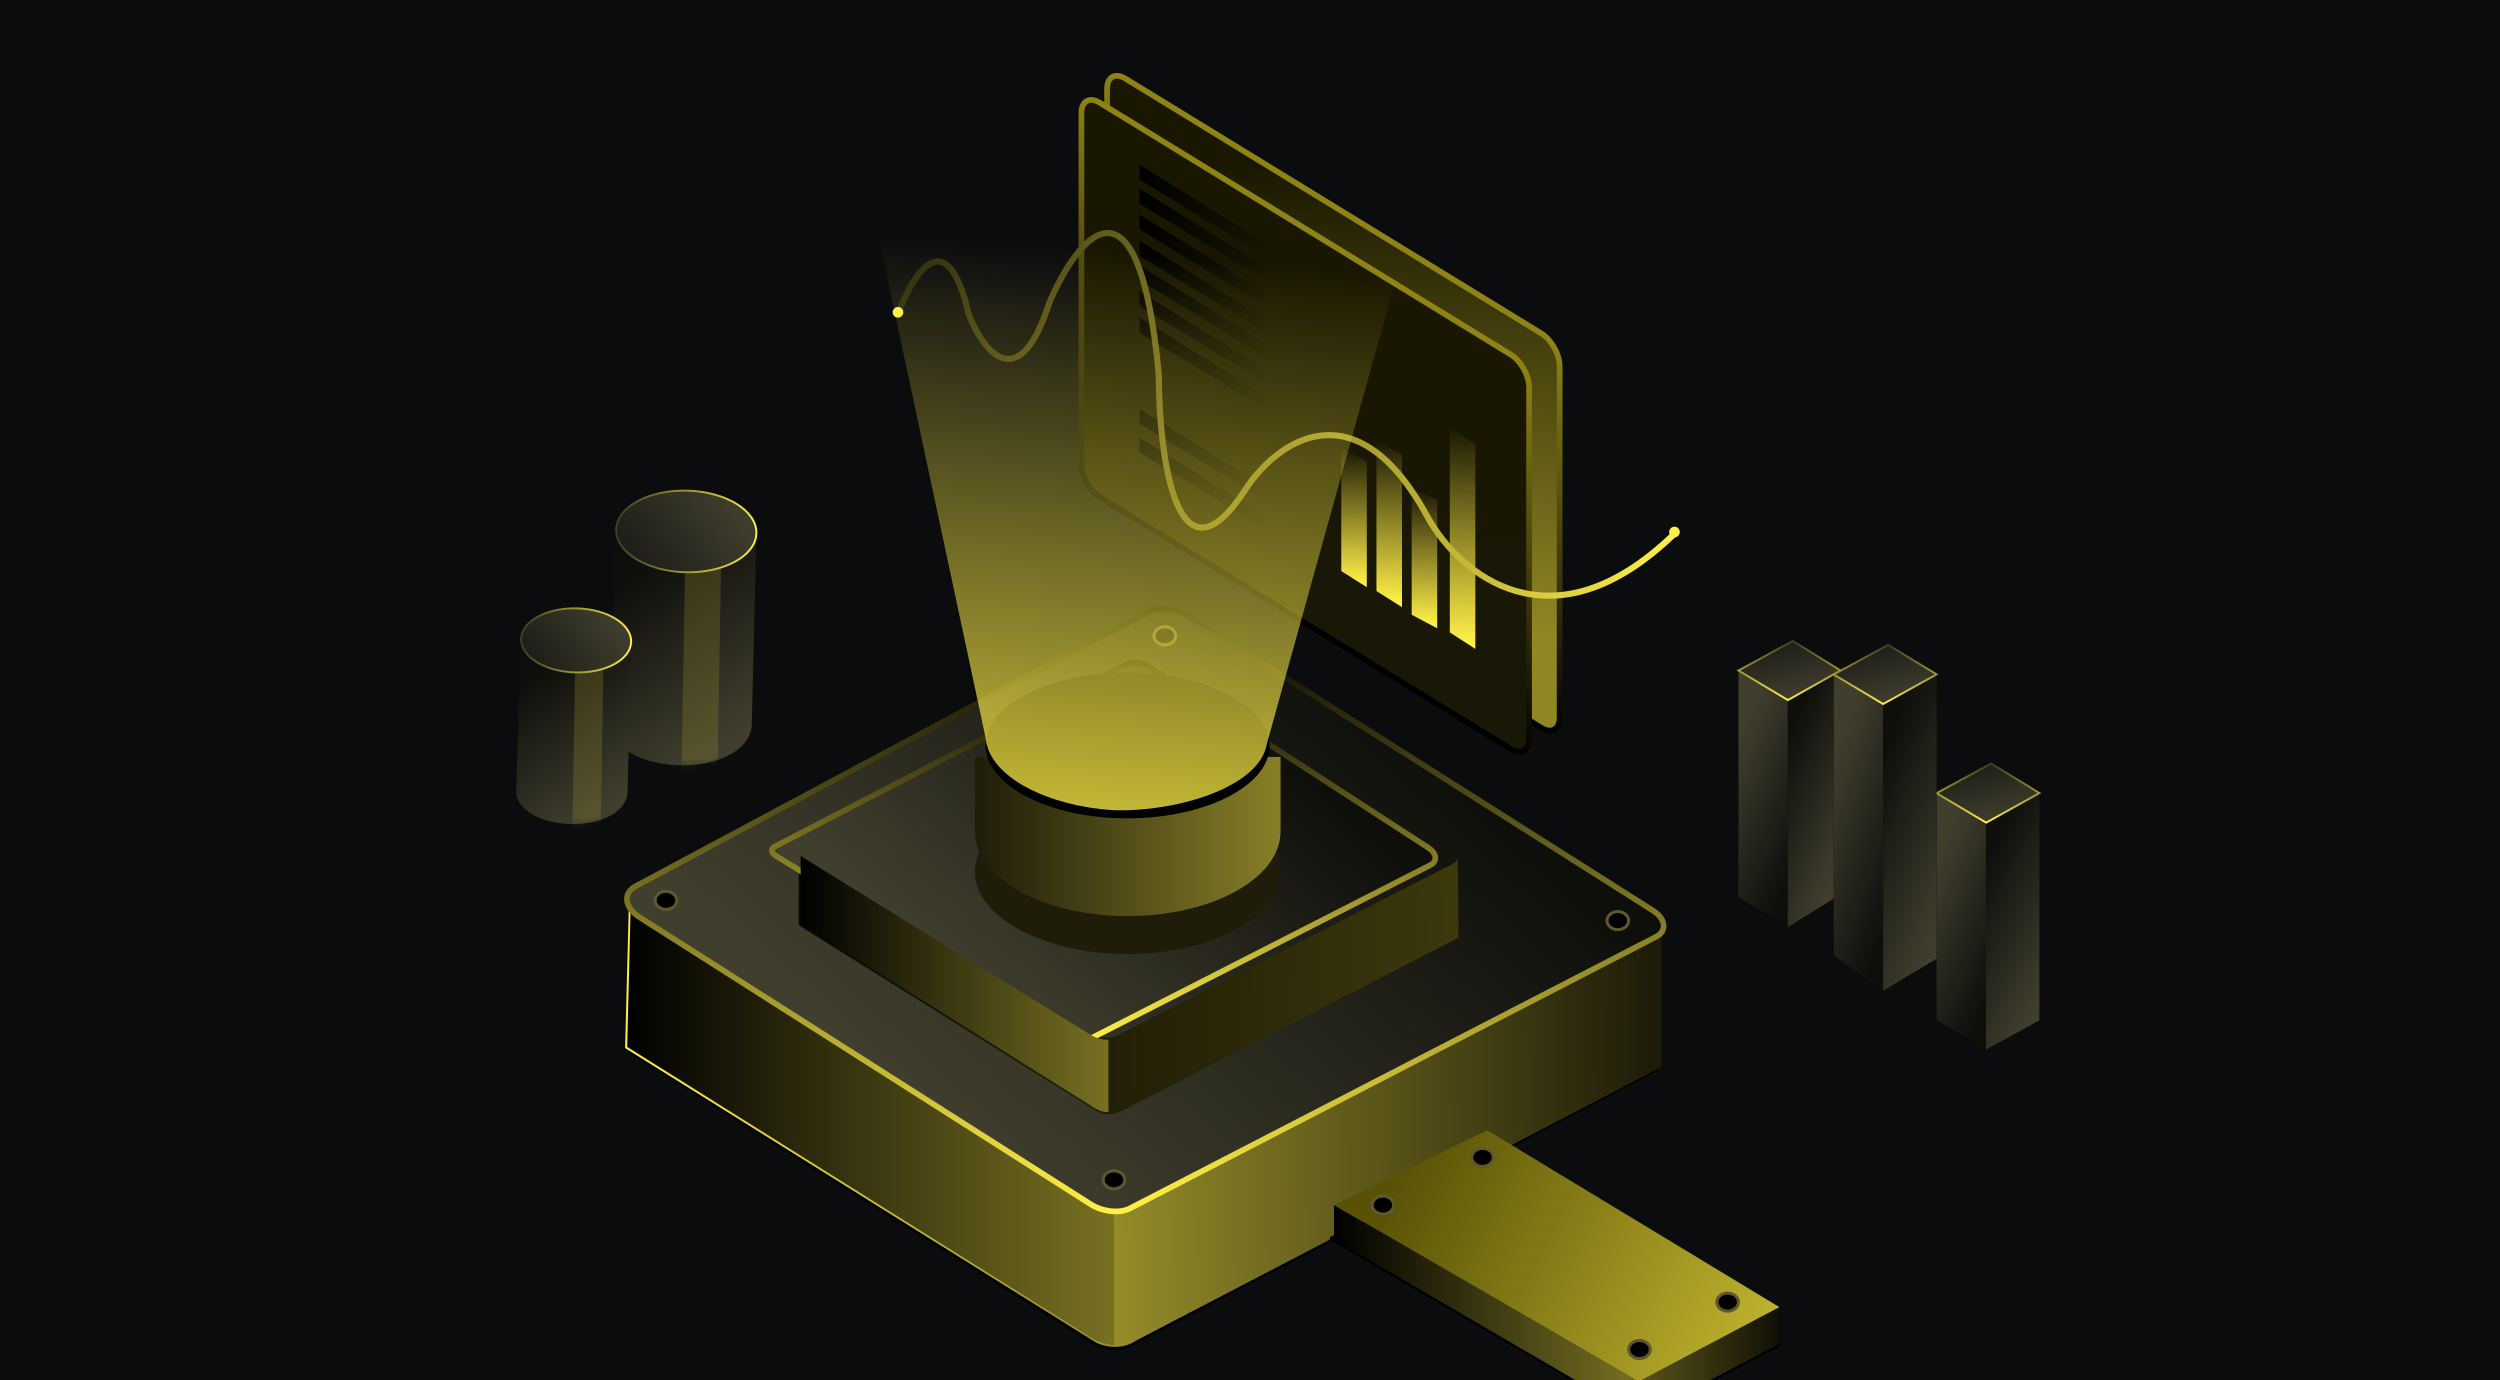 <svg width="384" height="212" viewBox="0 0 384 212" fill="none" xmlns="http://www.w3.org/2000/svg">
<g clip-path="url(#clip0_11754_19162)">
<rect width="384" height="212" fill="#0B0C0E"/>
<mask id="mask0_11754_19162" style="mask-type:luminance" maskUnits="userSpaceOnUse" x="52" y="9" width="280" height="210">
<path d="M332 9H52V219H332V9Z" fill="white"/>
</mask>
<g mask="url(#mask0_11754_19162)">
<path d="M297.458 156.634V121.817L305.039 126.356V161.226L297.458 156.634Z" fill="url(#paint0_linear_11754_19162)"/>
<path d="M313.248 156.72V121.902L305.039 126.359V161.229L313.248 156.72Z" fill="url(#paint1_linear_11754_19162)"/>
<path d="M305.074 126.359L297.455 121.832L305.841 117.274L313.248 121.817L305.074 126.359Z" fill="url(#paint2_linear_11754_19162)" stroke="url(#paint3_linear_11754_19162)" stroke-width="0.3"/>
<path d="M267.028 137.805V102.987L274.611 107.526V142.397L267.028 137.805Z" fill="url(#paint4_linear_11754_19162)"/>
<path d="M281.661 138.025V103.032L274.609 107.53V142.401L281.661 138.025Z" fill="url(#paint5_linear_11754_19162)"/>
<path d="M274.616 107.53L267.024 102.993L275.374 98.445L282.692 102.987L274.616 107.53Z" fill="url(#paint6_linear_11754_19162)" stroke="url(#paint7_linear_11754_19162)" stroke-width="0.3"/>
<path d="M281.664 146.74V103.671L289.246 108.168V152.186L281.664 146.74Z" fill="url(#paint8_linear_11754_19162)"/>
<path d="M297.457 147.26V103.592L289.248 108.156V152.185L297.457 147.26Z" fill="url(#paint9_linear_11754_19162)"/>
<path d="M289.247 108.135L281.653 103.598L290.003 99.05L297.454 103.579L289.247 108.135Z" fill="url(#paint10_linear_11754_19162)" stroke="url(#paint11_linear_11754_19162)" stroke-width="0.3"/>
<path d="M123.082 142.561C122.569 142.242 122.506 141.764 122.948 141.541L177.477 114.008C178.375 113.555 179.848 113.722 180.859 114.392L223.116 142.406C224.244 143.154 224.353 144.225 223.353 144.732L171.563 171C170.692 171.442 169.271 171.3 168.258 170.669L123.082 142.561Z" stroke="black" stroke-width="0.6"/>
<path d="M97.012 161.647C96.109 161.081 96.002 160.24 96.78 159.845L182.407 116.456C183.906 115.696 186.371 115.979 188.053 117.105L253.284 160.76C255.127 161.994 255.314 163.749 253.693 164.598L173.391 206.656C171.942 207.416 169.542 207.181 167.841 206.112L97.012 161.647Z" stroke="black" stroke-width="0.6"/>
<path d="M96.013 160.986L96.612 138.189C96.612 138.701 97.384 139.285 97.771 139.513L167.402 184.791C170.366 186.574 173.227 185.535 174.286 184.791L253.054 144.249C254.687 143.591 255.138 142.776 255.198 142.224V141.968C255.206 142.045 255.206 142.131 255.198 142.224V163.901L174.614 205.85C172.188 207.541 169.482 206.767 168.43 206.269L96.013 160.986Z" fill="url(#paint12_linear_11754_19162)"/>
<path d="M171.107 206.557V186.087C169.391 186.208 167.868 185.424 167.264 185.046L140.664 167.881C140.664 167.881 114.7 151.654 98.287 140.95C97.471 140.418 96.861 139.689 96.861 139.689L96.341 160.814L166.676 204.87C168.713 206.324 170.434 206.646 171.107 206.557Z" fill="url(#paint13_linear_11754_19162)"/>
<path d="M98.284 140.918C95.92 139.413 95.615 137.203 97.624 136.128L176.353 93.99C177.928 93.147 180.567 93.404 182.426 94.582L253.859 139.838C255.868 141.11 256.109 142.987 254.382 143.879L173.574 185.599C171.988 186.418 169.373 186.15 167.534 184.979L98.284 140.918Z" fill="url(#paint14_linear_11754_19162)" stroke="url(#paint15_linear_11754_19162)" stroke-width="0.875"/>
<path d="M122.687 142.129V130.591C122.687 130.915 123.176 131.285 123.421 131.429L167.817 158.757C169.693 159.885 171.504 159.227 172.174 158.757L222.557 132.989C223.603 132.567 223.883 132.043 223.915 131.694L223.913 131.545C223.918 131.59 223.919 131.64 223.915 131.694L224.025 144.035L172.637 170.483C170.674 171.521 169.071 171.2 168.127 170.483L122.687 142.129Z" fill="url(#paint16_linear_11754_19162)"/>
<g filter="url(#filter0_d_11754_19162)">
<path d="M122.915 131.427C122.228 131.004 122.135 130.368 122.717 130.066L176.634 102.116C177.647 101.591 179.323 101.769 180.488 102.525L223.157 130.208C224.471 131.06 224.612 132.298 223.463 132.884L171.573 159.37C170.584 159.875 168.969 159.718 167.809 159.005L122.915 131.427Z" fill="url(#paint17_linear_11754_19162)" stroke="url(#paint18_linear_11754_19162)" stroke-width="0.875"/>
</g>
<path d="M196.693 133.887C196.693 137.303 194.147 140.461 189.885 142.783C185.634 145.099 179.741 146.541 173.215 146.541C166.689 146.541 160.796 145.099 156.545 142.783C152.282 140.461 149.737 137.303 149.737 133.887C149.737 130.471 152.282 127.312 156.545 124.99C160.796 122.674 166.689 121.232 173.215 121.232C179.741 121.232 185.634 122.674 189.885 124.99C194.147 127.312 196.693 130.471 196.693 133.887Z" fill="#1F1D0A"/>
<path fill-rule="evenodd" clip-rule="evenodd" d="M184.141 116.28L196.694 116.267V127.914H196.679C196.517 134.992 186.075 140.702 173.216 140.702C160.357 140.702 149.915 134.992 149.753 127.914H149.751V127.762C149.751 127.757 149.751 127.752 149.751 127.747C149.751 127.742 149.751 127.738 149.751 127.733V116.314L162.215 116.302C165.496 115.339 169.241 114.793 173.216 114.793C177.161 114.793 180.878 115.33 184.141 116.28Z" fill="url(#paint19_linear_11754_19162)"/>
<path d="M251.733 217.757L204.541 190.233L228.423 179.167L273.261 206.487L251.733 217.757Z" stroke="black" stroke-width="0.6" stroke-linejoin="round"/>
<path d="M273.198 206.485V200.813L251.821 212.132V217.644L273.198 206.485Z" fill="url(#paint20_linear_11754_19162)"/>
<path d="M204.896 190.394V185.097L251.775 212.159V217.691L204.896 190.394Z" fill="url(#paint21_linear_11754_19162)"/>
<path d="M251.732 212.194L204.917 185.071L228.422 173.604L273.304 200.769L251.732 212.194Z" fill="url(#paint22_linear_11754_19162)"/>
<path d="M195.022 114.516C195.022 117.518 192.662 120.31 188.677 122.37C184.707 124.422 179.202 125.7 173.105 125.7C167.009 125.7 161.554 124.408 157.634 122.342C153.7 120.27 151.384 117.464 151.384 114.459C151.384 111.456 153.698 108.678 157.632 106.634C161.552 104.597 167.008 103.333 173.105 103.333C179.202 103.333 184.707 104.611 188.677 106.662C192.662 108.722 195.022 111.515 195.022 114.516Z" fill="black"/>
<path d="M236.745 51.218L172.857 12.068C171.303 11.115 170.043 11.821 170.043 13.644V67.617C170.043 69.44 171.303 71.689 172.857 72.642L236.745 111.792C238.299 112.745 239.559 112.039 239.559 110.216V56.243C239.559 54.42 238.299 52.171 236.745 51.218Z" fill="url(#paint23_linear_11754_19162)" stroke="url(#paint24_linear_11754_19162)" stroke-width="0.875"/>
<path d="M232.052 54.462L168.916 15.773C167.362 14.82 166.102 15.526 166.102 17.349V71.322C166.102 73.145 167.362 75.394 168.916 76.347L232.052 115.036C233.606 115.989 234.866 115.283 234.866 113.46V59.487C234.866 57.664 233.606 55.415 232.052 54.462Z" fill="url(#paint25_linear_11754_19162)" stroke="url(#paint26_linear_11754_19162)" stroke-width="0.875"/>
<path d="M175.026 27.599V25.297L194.268 37.265V39.29L175.026 27.599Z" fill="url(#paint27_linear_11754_19162)"/>
<path d="M175.026 31.283V28.981L194.268 40.95V42.975L175.026 31.283Z" fill="url(#paint28_linear_11754_19162)"/>
<path d="M175.026 35.241V32.94L194.268 44.907V46.933L175.026 35.241Z" fill="url(#paint29_linear_11754_19162)"/>
<path d="M175.026 39.295V36.993L194.268 48.961V50.987L175.026 39.295Z" fill="url(#paint30_linear_11754_19162)"/>
<path d="M175.026 43.044V40.743L194.268 52.711V54.736L175.026 43.044Z" fill="url(#paint31_linear_11754_19162)"/>
<path d="M175.026 47.023V44.721L194.268 56.689V58.715L175.026 47.023Z" fill="url(#paint32_linear_11754_19162)"/>
<path d="M175.026 51.09V48.789L194.268 60.757V62.782L175.026 51.09Z" fill="url(#paint33_linear_11754_19162)"/>
<path d="M175.026 65.087V62.785L194.268 74.753V76.778L175.026 65.087Z" fill="url(#paint34_linear_11754_19162)"/>
<path d="M175.026 69.51V67.208L194.268 79.176V81.201L175.026 69.51Z" fill="url(#paint35_linear_11754_19162)"/>
<path d="M209.942 70.833L206.021 68.866V87.716L209.942 90.195V70.833Z" fill="url(#paint36_linear_11754_19162)"/>
<path d="M215.346 69.759L211.424 67.793V90.787L215.346 93.266V69.759Z" fill="url(#paint37_linear_11754_19162)"/>
<path d="M220.753 76.753L216.832 75.1V94.423L220.753 96.507V76.753Z" fill="url(#paint38_linear_11754_19162)"/>
<path d="M226.611 68.239L222.69 65.608V97.134L226.611 99.673V68.239Z" fill="url(#paint39_linear_11754_19162)"/>
<path d="M137.931 48.206C140.146 42.144 145.416 33.656 148.773 48.206C150.93 53.802 156.433 61.288 161.19 46.458C165.502 36.369 174.896 24.448 177.981 57.48C178.022 70.206 180.767 91.531 191.412 75.015C196.097 67.926 208.251 58.922 219.395 79.617C224.12 88.032 238.298 100.286 257.202 81.979" stroke="url(#paint40_linear_11754_19162)" stroke-width="0.943" stroke-linejoin="round"/>
<path d="M257.2 82.539C257.652 82.539 258.019 82.172 258.019 81.72C258.019 81.267 257.652 80.9 257.2 80.9C256.748 80.9 256.381 81.267 256.381 81.72C256.381 82.172 256.748 82.539 257.2 82.539Z" fill="#FFEF47"/>
<path d="M137.93 48.79C138.382 48.79 138.749 48.423 138.749 47.971C138.749 47.518 138.382 47.151 137.93 47.151C137.478 47.151 137.111 47.518 137.111 47.971C137.111 48.423 137.478 48.79 137.93 48.79Z" fill="#FFEF47"/>
<path d="M170.252 170.833V159.689C169.151 159.766 168.1 159.299 167.712 159.056L150.47 148.484L122.981 131.486V141.949L167.408 169.75C168.715 170.684 169.82 170.89 170.252 170.833Z" fill="url(#paint41_linear_11754_19162)"/>
<path d="M212.416 186.483C213.334 186.483 214.078 185.862 214.078 185.096C214.078 184.33 213.334 183.709 212.416 183.709C211.498 183.709 210.754 184.33 210.754 185.096C210.754 185.862 211.498 186.483 212.416 186.483Z" fill="black" stroke="#5E592D" stroke-width="0.472"/>
<path d="M227.718 179.165C228.636 179.165 229.38 178.544 229.38 177.779C229.38 177.013 228.636 176.392 227.718 176.392C226.801 176.392 226.057 177.013 226.057 177.779C226.057 178.544 226.801 179.165 227.718 179.165Z" fill="black" stroke="#5E592D" stroke-width="0.472"/>
<path d="M248.496 142.795C249.414 142.795 250.158 142.174 250.158 141.408C250.158 140.642 249.414 140.021 248.496 140.021C247.578 140.021 246.834 140.642 246.834 141.408C246.834 142.174 247.578 142.795 248.496 142.795Z" fill="black" stroke="#5E592D" stroke-width="0.472"/>
<path d="M171.107 182.604C172.024 182.604 172.768 181.983 172.768 181.217C172.768 180.451 172.024 179.83 171.107 179.83C170.189 179.83 169.445 180.451 169.445 181.217C169.445 181.983 170.189 182.604 171.107 182.604Z" fill="#010101" stroke="#5E592D" stroke-width="0.472"/>
<path d="M102.286 139.688C103.203 139.688 103.947 139.067 103.947 138.301C103.947 137.535 103.203 136.914 102.286 136.914C101.368 136.914 100.624 137.535 100.624 138.301C100.624 139.067 101.368 139.688 102.286 139.688Z" fill="black" stroke="#5E592D" stroke-width="0.472"/>
<path d="M178.913 99.052C179.831 99.052 180.575 98.431 180.575 97.665C180.575 96.899 179.831 96.278 178.913 96.278C177.995 96.278 177.251 96.899 177.251 97.665C177.251 98.431 177.995 99.052 178.913 99.052Z" fill="black" stroke="#5E592D" stroke-width="0.472"/>
<path d="M265.364 201.392C266.282 201.392 267.026 200.772 267.026 200.006C267.026 199.24 266.282 198.619 265.364 198.619C264.446 198.619 263.702 199.24 263.702 200.006C263.702 200.772 264.446 201.392 265.364 201.392Z" fill="black" stroke="#5E592D" stroke-width="0.472"/>
<path d="M251.822 208.673C252.74 208.673 253.484 208.052 253.484 207.286C253.484 206.52 252.74 205.899 251.822 205.899C250.904 205.899 250.16 206.52 250.16 207.286C250.16 208.052 250.904 208.673 251.822 208.673Z" fill="black" stroke="#5E592D" stroke-width="0.472"/>
<path d="M217.786 30.617L194.571 114.327C193.404 121.021 180.451 124.788 170.964 124.442C161.283 123.847 151.84 119.494 151.368 113.228L133.75 30.766L217.786 30.617Z" fill="url(#paint42_linear_11754_19162)"/>
<path fill-rule="evenodd" clip-rule="evenodd" d="M94.577 81.728L93.682 111.063H93.686C93.684 111.095 93.684 111.128 93.683 111.161C93.655 114.64 98.521 117.5 104.551 117.549C110.581 117.598 115.272 115.082 115.472 111.372C115.473 111.271 115.47 111.171 115.463 111.071H115.482L116.176 81.736L94.577 81.728Z" fill="url(#paint43_linear_11754_19162)"/>
<mask id="mask1_11754_19162" style="mask-type:alpha" maskUnits="userSpaceOnUse" x="93" y="81" width="23" height="37">
<path fill-rule="evenodd" clip-rule="evenodd" d="M94.572 81.726L93.677 110.879L93.889 110.877C93.882 110.969 93.878 111.061 93.877 111.154C93.876 114.489 98.549 117.293 104.579 117.342C110.609 117.39 114.879 114.915 115.287 111.454C115.298 111.171 115.281 110.894 115.238 110.624L115.931 81.52L94.572 81.726Z" fill="#4585FF"/>
</mask>
<g mask="url(#mask1_11754_19162)">
<path opacity="0.3" d="M105.41 76.014L104.622 122.756L110.144 122.849L110.932 76.107L105.41 76.014Z" fill="#8E862F"/>
</g>
<path d="M116.18 81.921C116.273 78.46 111.529 75.524 105.582 75.363C99.636 75.201 94.739 77.876 94.645 81.337C94.551 84.798 99.296 87.734 105.242 87.895C111.189 88.056 116.086 85.381 116.18 81.921Z" fill="url(#paint44_linear_11754_19162)" stroke="url(#paint45_linear_11754_19162)" stroke-width="0.3"/>
<path fill-rule="evenodd" clip-rule="evenodd" d="M79.981 98.448L79.279 121.48H79.282C79.281 121.505 79.28 121.531 79.28 121.557C79.258 124.288 83.078 126.534 87.812 126.572C92.546 126.611 96.229 124.636 96.387 121.723C96.387 121.644 96.385 121.565 96.379 121.486H96.394L96.939 98.454L79.981 98.448Z" fill="url(#paint46_linear_11754_19162)"/>
<mask id="mask2_11754_19162" style="mask-type:alpha" maskUnits="userSpaceOnUse" x="79" y="98" width="18" height="29">
<path fill-rule="evenodd" clip-rule="evenodd" d="M79.981 98.443L79.278 121.332L79.445 121.331C79.439 121.402 79.436 121.474 79.435 121.547C79.434 124.165 83.103 126.367 87.837 126.405C92.572 126.443 95.924 124.5 96.244 121.783C96.253 121.561 96.24 121.343 96.206 121.131L96.75 98.282L79.981 98.443Z" fill="#4585FF"/>
</mask>
<g mask="url(#mask2_11754_19162)">
<path opacity="0.3" d="M88.49 93.956L87.872 130.654L92.207 130.727L92.826 94.029L88.49 93.956Z" fill="#8E862F"/>
</g>
<path d="M96.945 98.594C97.019 95.877 93.293 93.572 88.625 93.445C83.956 93.319 80.111 95.419 80.038 98.136C79.964 100.853 83.689 103.158 88.358 103.285C93.027 103.411 96.871 101.311 96.945 98.594Z" fill="url(#paint47_linear_11754_19162)" stroke="url(#paint48_linear_11754_19162)" stroke-width="0.3"/>
</g>
</g>
<defs>
<filter id="filter0_d_11754_19162" x="118.122" y="101.378" width="106.557" height="58.725" filterUnits="userSpaceOnUse" color-interpolation-filters="sRGB">
<feFlood flood-opacity="0" result="BackgroundImageFix"/>
<feColorMatrix in="SourceAlpha" type="matrix" values="0 0 0 0 0 0 0 0 0 0 0 0 0 0 0 0 0 0 127 0" result="hardAlpha"/>
<feOffset dx="-3.774"/>
<feComposite in2="hardAlpha" operator="out"/>
<feColorMatrix type="matrix" values="0 0 0 0 0 0 0 0 0 0 0 0 0 0 0 0 0 0 0.5 0"/>
<feBlend mode="normal" in2="BackgroundImageFix" result="effect1_dropShadow_11754_19162"/>
<feBlend mode="normal" in="SourceGraphic" in2="effect1_dropShadow_11754_19162" result="shape"/>
</filter>
<linearGradient id="paint0_linear_11754_19162" x1="301.144" y1="123.217" x2="315.716" y2="129.512" gradientUnits="userSpaceOnUse">
<stop stop-color="#403F2E"/>
<stop offset="1" stop-color="#0E0E0B"/>
</linearGradient>
<linearGradient id="paint1_linear_11754_19162" x1="309.03" y1="123.3" x2="324.382" y2="130.496" gradientUnits="userSpaceOnUse">
<stop stop-color="#0E0E0B"/>
<stop offset="1" stop-color="#403F2E"/>
</linearGradient>
<linearGradient id="paint2_linear_11754_19162" x1="305.133" y1="117.597" x2="307.351" y2="126.257" gradientUnits="userSpaceOnUse">
<stop stop-color="#20201A"/>
<stop offset="1" stop-color="#403F2E"/>
</linearGradient>
<linearGradient id="paint3_linear_11754_19162" x1="305.351" y1="117.274" x2="305.351" y2="126.359" gradientUnits="userSpaceOnUse">
<stop stop-color="#3D3D23"/>
<stop offset="1" stop-color="#FFEF47"/>
</linearGradient>
<linearGradient id="paint4_linear_11754_19162" x1="270.714" y1="104.388" x2="285.289" y2="110.685" gradientUnits="userSpaceOnUse">
<stop stop-color="#403F2E"/>
<stop offset="1" stop-color="#0E0E0B"/>
</linearGradient>
<linearGradient id="paint5_linear_11754_19162" x1="278.038" y1="104.431" x2="291.884" y2="110" gradientUnits="userSpaceOnUse">
<stop stop-color="#0E0E0B"/>
<stop offset="1" stop-color="#403F2E"/>
</linearGradient>
<linearGradient id="paint6_linear_11754_19162" x1="274.641" y1="98.768" x2="276.876" y2="107.419" gradientUnits="userSpaceOnUse">
<stop stop-color="#20201A"/>
<stop offset="1" stop-color="#403F2E"/>
</linearGradient>
<linearGradient id="paint7_linear_11754_19162" x1="274.858" y1="98.445" x2="274.858" y2="107.53" gradientUnits="userSpaceOnUse">
<stop stop-color="#3D3D23"/>
<stop offset="1" stop-color="#FFEF47"/>
</linearGradient>
<linearGradient id="paint8_linear_11754_19162" x1="285.35" y1="105.395" x2="300.749" y2="110.8" gradientUnits="userSpaceOnUse">
<stop stop-color="#403F2E"/>
<stop offset="1" stop-color="#0E0E0B"/>
</linearGradient>
<linearGradient id="paint9_linear_11754_19162" x1="293.239" y1="105.319" x2="309.608" y2="111.529" gradientUnits="userSpaceOnUse">
<stop stop-color="#0E0E0B"/>
<stop offset="1" stop-color="#403F2E"/>
</linearGradient>
<linearGradient id="paint10_linear_11754_19162" x1="289.335" y1="99.373" x2="291.553" y2="108.033" gradientUnits="userSpaceOnUse">
<stop stop-color="#20201A"/>
<stop offset="1" stop-color="#403F2E"/>
</linearGradient>
<linearGradient id="paint11_linear_11754_19162" x1="289.554" y1="99.05" x2="289.554" y2="108.135" gradientUnits="userSpaceOnUse">
<stop stop-color="#3D3D23"/>
<stop offset="1" stop-color="#FFEF47"/>
</linearGradient>
<linearGradient id="paint12_linear_11754_19162" x1="96.013" y1="172.358" x2="275" y2="168.5" gradientUnits="userSpaceOnUse">
<stop stop-color="#FFEF47"/>
<stop offset="1"/>
</linearGradient>
<linearGradient id="paint13_linear_11754_19162" x1="96.341" y1="172.955" x2="254.937" y2="172.955" gradientUnits="userSpaceOnUse">
<stop/>
<stop offset="1" stop-color="#FFEF47"/>
</linearGradient>
<linearGradient id="paint14_linear_11754_19162" x1="192.932" y1="90.682" x2="129.602" y2="160.228" gradientUnits="userSpaceOnUse">
<stop stop-color="#0E0E0B"/>
<stop offset="1" stop-color="#403F2E"/>
</linearGradient>
<linearGradient id="paint15_linear_11754_19162" x1="175.915" y1="93.495" x2="175.915" y2="186.072" gradientUnits="userSpaceOnUse">
<stop/>
<stop offset="1" stop-color="#FFEF47"/>
</linearGradient>
<linearGradient id="paint16_linear_11754_19162" x1="107.5" y1="142.501" x2="337.647" y2="150.762" gradientUnits="userSpaceOnUse">
<stop/>
<stop offset="1" stop-color="#787018"/>
</linearGradient>
<linearGradient id="paint17_linear_11754_19162" x1="184.178" y1="100.057" x2="144.703" y2="144.452" gradientUnits="userSpaceOnUse">
<stop stop-color="#0E0E0B"/>
<stop offset="1" stop-color="#403F2E"/>
</linearGradient>
<linearGradient id="paint18_linear_11754_19162" x1="173.288" y1="101.815" x2="173.288" y2="159.665" gradientUnits="userSpaceOnUse">
<stop/>
<stop offset="1" stop-color="#FFEF47"/>
</linearGradient>
<linearGradient id="paint19_linear_11754_19162" x1="149.751" y1="127.68" x2="249.328" y2="127.68" gradientUnits="userSpaceOnUse">
<stop stop-color="#1E1C0A"/>
<stop offset="1" stop-color="#FFEF47"/>
</linearGradient>
<linearGradient id="paint20_linear_11754_19162" x1="201.625" y1="209.185" x2="277.165" y2="209.185" gradientUnits="userSpaceOnUse">
<stop stop-color="#FFEF47"/>
<stop offset="1" stop-color="#040401"/>
</linearGradient>
<linearGradient id="paint21_linear_11754_19162" x1="204.896" y1="201.309" x2="304.336" y2="201.309" gradientUnits="userSpaceOnUse">
<stop/>
<stop offset="1" stop-color="#FFEF47"/>
</linearGradient>
<linearGradient id="paint22_linear_11754_19162" x1="293.501" y1="246.502" x2="204.194" y2="201.337" gradientUnits="userSpaceOnUse">
<stop stop-color="#FFEF47"/>
<stop offset="1" stop-color="#595206"/>
</linearGradient>
<linearGradient id="paint23_linear_11754_19162" x1="211.894" y1="96.072" x2="215.2" y2="26.228" gradientUnits="userSpaceOnUse">
<stop stop-color="#908624"/>
<stop offset="1" stop-color="#191700"/>
</linearGradient>
<linearGradient id="paint24_linear_11754_19162" x1="204.801" y1="31.643" x2="177.815" y2="75.68" gradientUnits="userSpaceOnUse">
<stop stop-color="#8E8314"/>
<stop offset="1"/>
</linearGradient>
<linearGradient id="paint25_linear_11754_19162" x1="207.5" y1="99.499" x2="210.376" y2="29.618" gradientUnits="userSpaceOnUse">
<stop stop-color="#191706"/>
<stop offset="1" stop-color="#191700"/>
</linearGradient>
<linearGradient id="paint26_linear_11754_19162" x1="200.484" y1="35.118" x2="173.498" y2="79.155" gradientUnits="userSpaceOnUse">
<stop stop-color="#8E8314"/>
<stop offset="1"/>
</linearGradient>
<linearGradient id="paint27_linear_11754_19162" x1="195.796" y1="39.29" x2="175.026" y2="26.852" gradientUnits="userSpaceOnUse">
<stop stop-opacity="0"/>
<stop offset="1"/>
</linearGradient>
<linearGradient id="paint28_linear_11754_19162" x1="195.796" y1="42.975" x2="175.026" y2="30.536" gradientUnits="userSpaceOnUse">
<stop stop-opacity="0"/>
<stop offset="1"/>
</linearGradient>
<linearGradient id="paint29_linear_11754_19162" x1="195.796" y1="46.933" x2="175.026" y2="34.494" gradientUnits="userSpaceOnUse">
<stop stop-opacity="0"/>
<stop offset="1"/>
</linearGradient>
<linearGradient id="paint30_linear_11754_19162" x1="195.796" y1="50.986" x2="175.026" y2="38.548" gradientUnits="userSpaceOnUse">
<stop stop-opacity="0"/>
<stop offset="1"/>
</linearGradient>
<linearGradient id="paint31_linear_11754_19162" x1="195.796" y1="54.736" x2="175.026" y2="42.297" gradientUnits="userSpaceOnUse">
<stop stop-opacity="0"/>
<stop offset="1"/>
</linearGradient>
<linearGradient id="paint32_linear_11754_19162" x1="195.796" y1="58.715" x2="175.026" y2="46.276" gradientUnits="userSpaceOnUse">
<stop stop-opacity="0"/>
<stop offset="1"/>
</linearGradient>
<linearGradient id="paint33_linear_11754_19162" x1="195.796" y1="62.782" x2="175.026" y2="50.344" gradientUnits="userSpaceOnUse">
<stop stop-opacity="0"/>
<stop offset="1"/>
</linearGradient>
<linearGradient id="paint34_linear_11754_19162" x1="195.796" y1="76.778" x2="175.026" y2="64.34" gradientUnits="userSpaceOnUse">
<stop stop-opacity="0"/>
<stop offset="1"/>
</linearGradient>
<linearGradient id="paint35_linear_11754_19162" x1="195.796" y1="81.201" x2="175.026" y2="68.763" gradientUnits="userSpaceOnUse">
<stop stop-opacity="0"/>
<stop offset="1"/>
</linearGradient>
<linearGradient id="paint36_linear_11754_19162" x1="208.075" y1="89.507" x2="208.372" y2="68.791" gradientUnits="userSpaceOnUse">
<stop stop-color="#FFEF47"/>
<stop offset="1" stop-color="#FFEF47" stop-opacity="0"/>
</linearGradient>
<linearGradient id="paint37_linear_11754_19162" x1="213.479" y1="92.444" x2="213.902" y2="67.705" gradientUnits="userSpaceOnUse">
<stop stop-color="#FFEF47"/>
<stop offset="1" stop-color="#FFEF47" stop-opacity="0"/>
</linearGradient>
<linearGradient id="paint38_linear_11754_19162" x1="218.886" y1="95.817" x2="219.185" y2="75.025" gradientUnits="userSpaceOnUse">
<stop stop-color="#FFEF47"/>
<stop offset="1" stop-color="#FFEF47" stop-opacity="0"/>
</linearGradient>
<linearGradient id="paint39_linear_11754_19162" x1="224.744" y1="98.574" x2="225.5" y2="65.499" gradientUnits="userSpaceOnUse">
<stop stop-color="#FFEF47"/>
<stop offset="1" stop-color="#FFEF47" stop-opacity="0"/>
</linearGradient>
<linearGradient id="paint40_linear_11754_19162" x1="257.202" y1="63.647" x2="137.931" y2="63.647" gradientUnits="userSpaceOnUse">
<stop stop-color="#FFEF47"/>
<stop offset="1" stop-color="#28260D"/>
</linearGradient>
<linearGradient id="paint41_linear_11754_19162" x1="122.981" y1="151.061" x2="223.253" y2="151.061" gradientUnits="userSpaceOnUse">
<stop/>
<stop offset="1" stop-color="#FFEF47"/>
</linearGradient>
<linearGradient id="paint42_linear_11754_19162" x1="172.749" y1="128.504" x2="179.594" y2="39.496" gradientUnits="userSpaceOnUse">
<stop stop-color="#FFEF47" stop-opacity="0.8"/>
<stop offset="1" stop-color="#FFEF47" stop-opacity="0"/>
</linearGradient>
<linearGradient id="paint43_linear_11754_19162" x1="104.618" y1="83.001" x2="121.788" y2="107.211" gradientUnits="userSpaceOnUse">
<stop stop-color="#0E0E0B"/>
<stop offset="1" stop-color="#403F2E"/>
</linearGradient>
<linearGradient id="paint44_linear_11754_19162" x1="95.406" y1="81.531" x2="109.488" y2="71.348" gradientUnits="userSpaceOnUse">
<stop stop-color="#20201A"/>
<stop offset="1" stop-color="#403F2E"/>
</linearGradient>
<linearGradient id="paint45_linear_11754_19162" x1="94.645" y1="81.337" x2="116.18" y2="81.921" gradientUnits="userSpaceOnUse">
<stop stop-color="#3D3D23"/>
<stop offset="1" stop-color="#FFEF47"/>
</linearGradient>
<linearGradient id="paint46_linear_11754_19162" x1="87.865" y1="99.448" x2="101.345" y2="118.456" gradientUnits="userSpaceOnUse">
<stop stop-color="#0E0E0B"/>
<stop offset="1" stop-color="#403F2E"/>
</linearGradient>
<linearGradient id="paint47_linear_11754_19162" x1="80.635" y1="98.288" x2="91.691" y2="90.294" gradientUnits="userSpaceOnUse">
<stop stop-color="#20201A"/>
<stop offset="1" stop-color="#403F2E"/>
</linearGradient>
<linearGradient id="paint48_linear_11754_19162" x1="80.038" y1="98.136" x2="96.945" y2="98.594" gradientUnits="userSpaceOnUse">
<stop stop-color="#3D3D23"/>
<stop offset="1" stop-color="#FFEF47"/>
</linearGradient>
<clipPath id="clip0_11754_19162">
<rect width="384" height="212" fill="white"/>
</clipPath>
</defs>
</svg>
